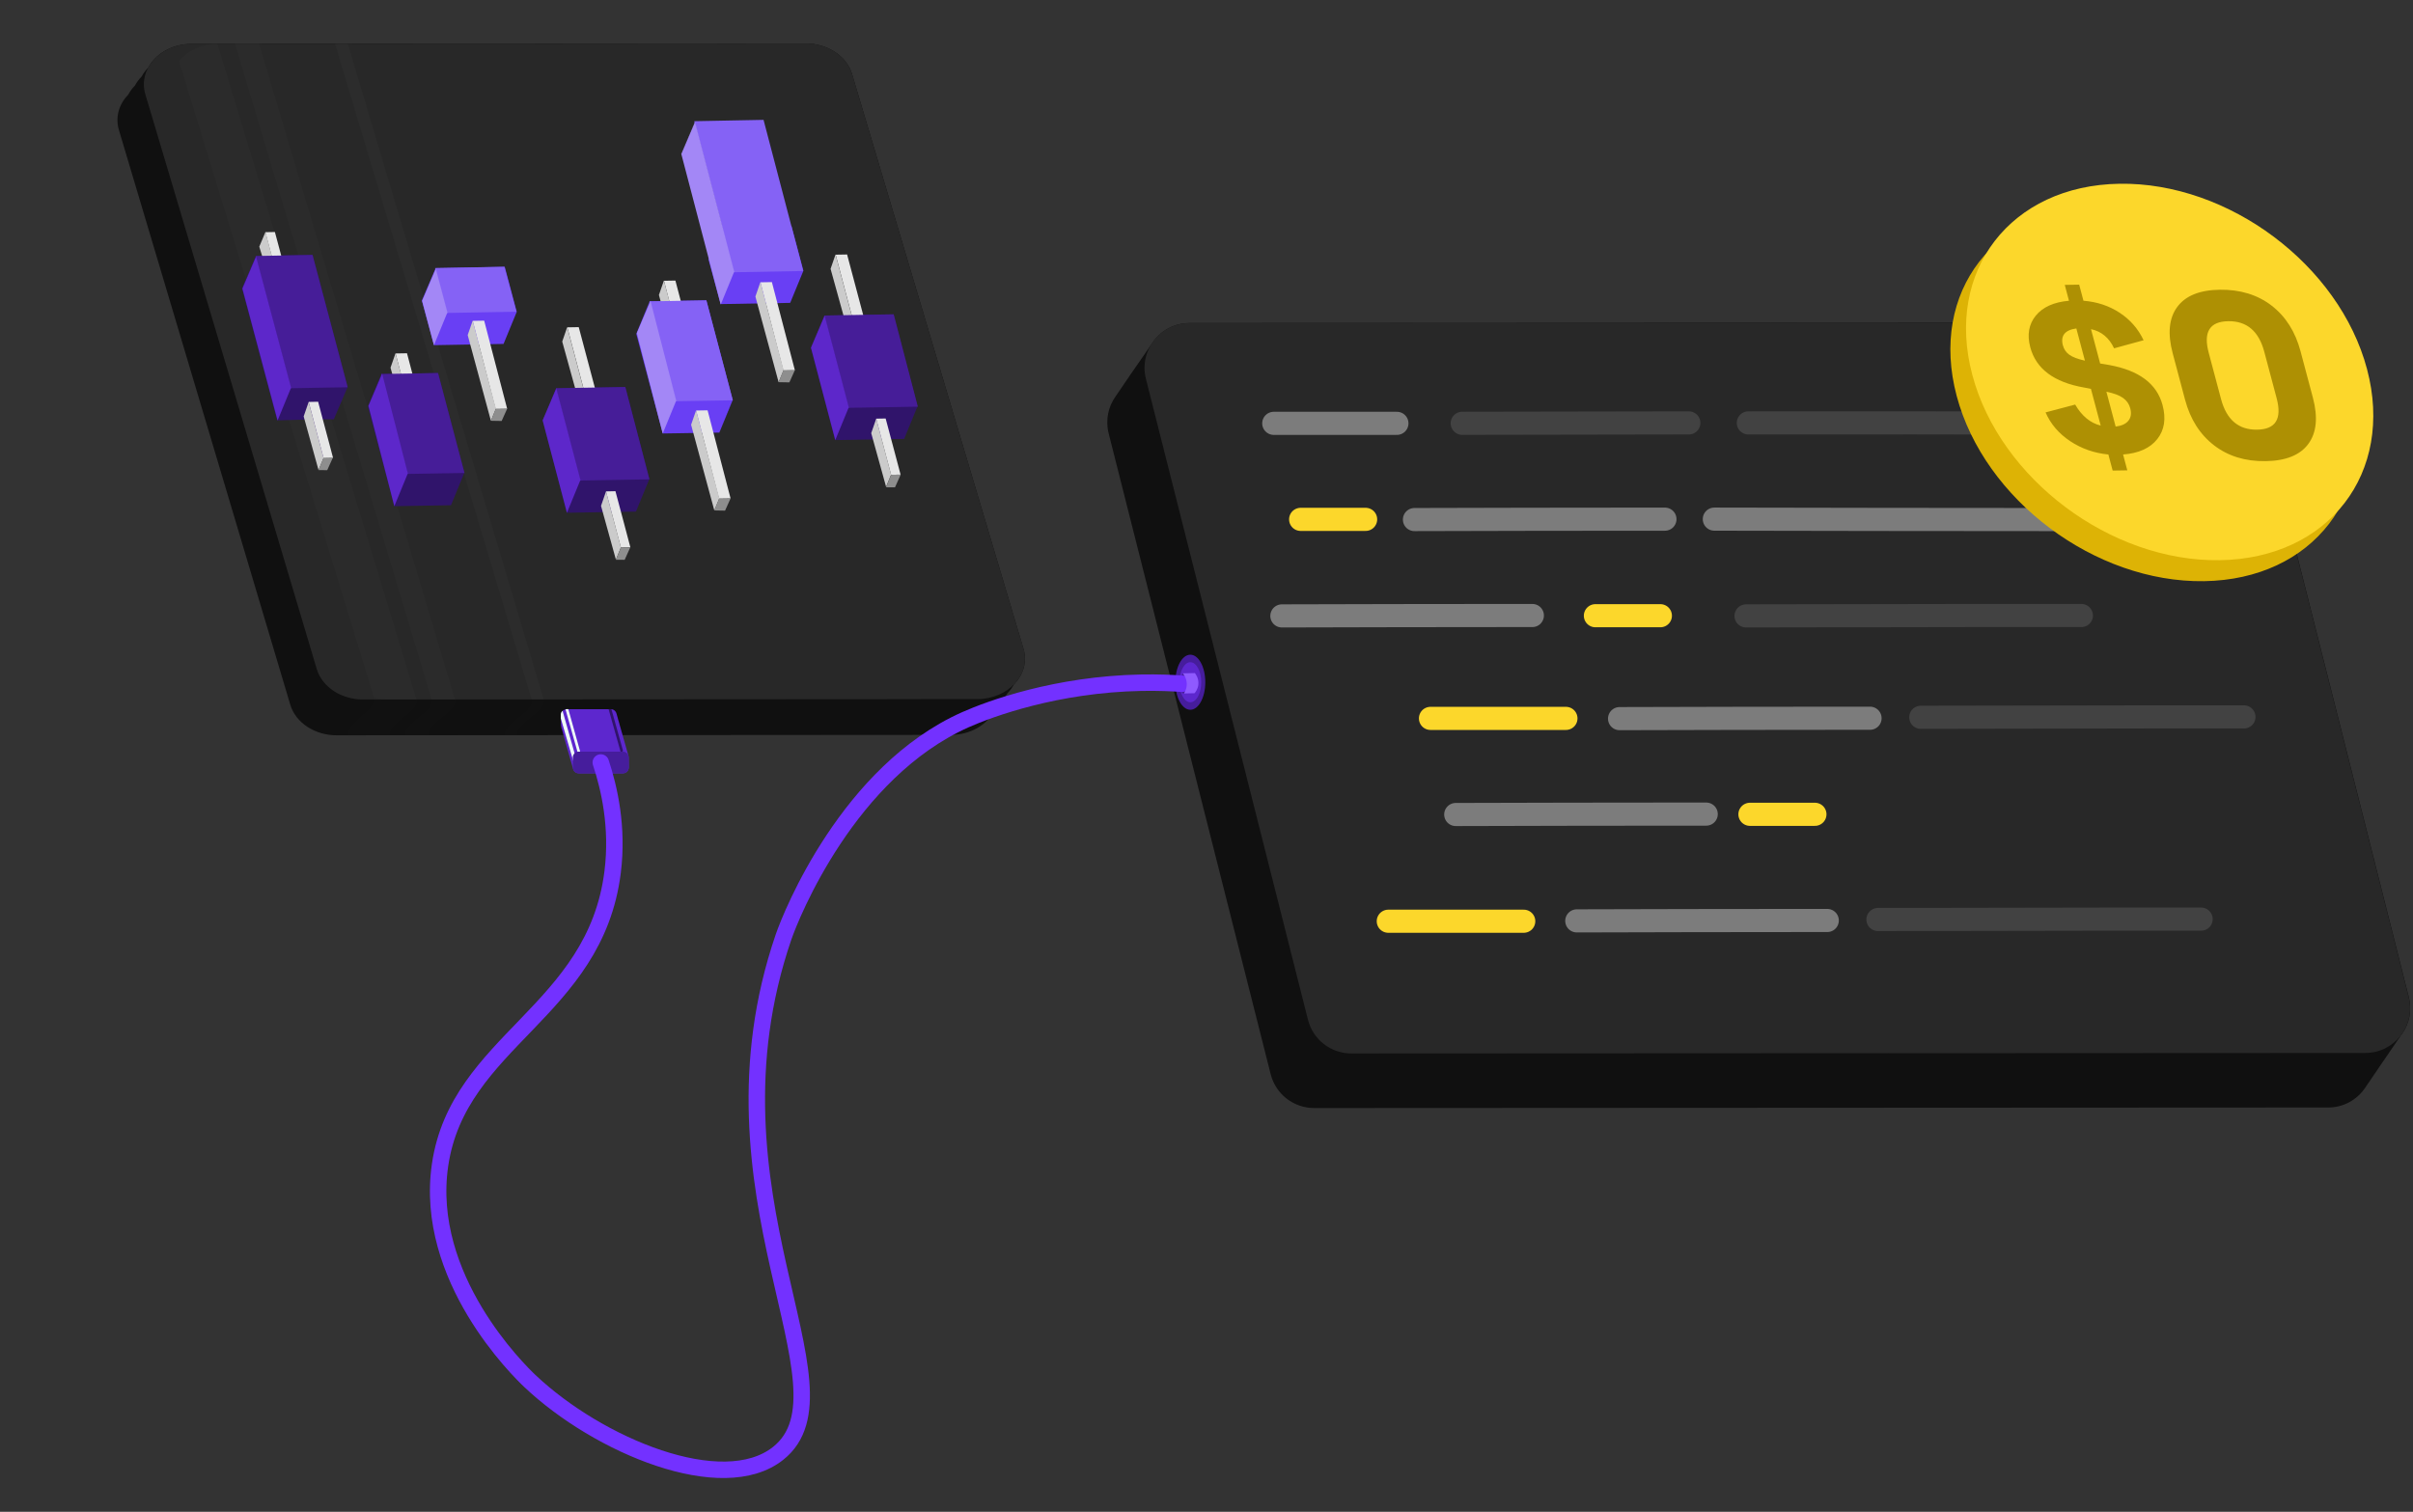 <svg width="584" height="366" viewBox="0 0 584 366" fill="none" xmlns="http://www.w3.org/2000/svg">
<rect x="0" y="0" width="584" height="366" fill="#333333" stroke="none"/>
<g clip-path="url(#clip0_1430_371)">
<path d="M581.297 250.335C581.268 250.392 581.22 250.449 581.182 250.506C581.154 250.563 581.106 250.63 581.058 250.687C581.03 250.744 580.992 250.782 580.954 250.83C580.954 250.83 580.935 250.878 580.925 250.897C580.897 250.944 580.868 250.992 580.83 251.03C580.801 251.078 580.763 251.116 580.735 251.163C580.725 251.173 580.716 251.182 580.716 251.192C580.687 251.239 580.658 251.287 580.62 251.335C580.592 251.392 580.554 251.43 580.516 251.478C580.487 251.535 580.449 251.582 580.411 251.63C580.382 251.687 580.335 251.744 580.296 251.801C580.268 251.859 580.22 251.925 580.173 251.982C580.144 252.04 580.106 252.078 580.068 252.125C580.068 252.125 580.039 252.182 580.02 252.211C579.925 252.354 579.839 252.487 579.735 252.621C579.706 252.678 579.668 252.716 579.63 252.763C579.62 252.782 579.611 252.792 579.601 252.811C579.601 252.83 579.582 252.849 579.573 252.868C579.563 252.887 579.544 252.906 579.525 252.925C579.496 252.982 579.449 253.04 579.411 253.097C579.382 253.154 579.335 253.221 579.287 253.278C579.258 253.335 579.22 253.373 579.182 253.421C579.182 253.421 579.154 253.478 579.135 253.506C579.039 253.649 578.954 253.783 578.849 253.916C578.82 253.973 578.782 254.011 578.744 254.059C578.725 254.087 578.715 254.116 578.696 254.135C578.677 254.163 578.658 254.192 578.639 254.221C578.611 254.278 578.563 254.335 578.525 254.392C578.496 254.449 578.449 254.516 578.401 254.573C578.373 254.63 578.334 254.668 578.296 254.716C578.296 254.716 578.268 254.773 578.249 254.802C578.163 254.935 578.077 255.068 577.982 255.192C577.944 255.249 577.906 255.306 577.868 255.364L577.82 255.43C577.82 255.43 577.773 255.506 577.753 255.535C577.725 255.592 577.687 255.63 577.649 255.678C577.62 255.735 577.573 255.802 577.525 255.859C577.496 255.916 577.458 255.954 577.42 256.002C577.42 256.002 577.392 256.059 577.372 256.087C577.287 256.221 577.201 256.354 577.106 256.478C577.068 256.535 577.03 256.592 576.992 256.649C576.953 256.706 576.915 256.773 576.868 256.821C576.839 256.878 576.801 256.916 576.763 256.964C576.734 257.021 576.687 257.087 576.639 257.145C576.611 257.202 576.572 257.24 576.534 257.287C576.534 257.287 576.506 257.345 576.487 257.373C576.401 257.507 576.315 257.64 576.22 257.764C576.182 257.821 576.144 257.878 576.106 257.935C576.068 257.992 576.03 258.059 575.982 258.107C575.953 258.164 575.915 258.202 575.877 258.249C575.868 258.268 575.858 258.278 575.849 258.297C575.849 258.316 575.83 258.335 575.82 258.354C575.81 258.373 575.791 258.392 575.772 258.411C575.744 258.468 575.696 258.526 575.658 258.583C575.658 258.583 575.639 258.63 575.61 258.659C575.553 258.745 575.496 258.83 575.439 258.907C575.439 258.907 575.401 258.973 575.372 259.011L575.344 259.059C575.306 259.116 575.268 259.173 575.229 259.23C575.22 259.249 575.21 259.259 575.201 259.278C575.182 259.307 575.163 259.335 575.144 259.364C575.058 259.488 574.972 259.611 574.887 259.735C574.858 259.792 574.82 259.83 574.782 259.878C574.782 259.907 574.763 259.926 574.734 259.945C574.677 260.031 574.62 260.116 574.563 260.192C574.534 260.25 574.506 260.297 574.468 260.345C574.429 260.402 574.391 260.459 574.353 260.516C574.325 260.573 574.287 260.621 574.249 260.669C574.21 260.726 574.172 260.783 574.134 260.84C574.115 260.859 574.106 260.888 574.087 260.907C574.068 260.945 574.039 260.983 574.02 261.012C573.991 261.069 573.953 261.107 573.915 261.154C573.915 261.183 573.896 261.202 573.867 261.221C573.81 261.307 573.753 261.392 573.696 261.469C573.696 261.469 573.658 261.535 573.629 261.573C573.62 261.592 573.61 261.602 573.601 261.621C573.563 261.678 573.525 261.735 573.487 261.793C573.458 261.85 573.42 261.897 573.382 261.945C573.344 262.002 573.306 262.059 573.267 262.116C573.229 262.173 573.191 262.24 573.144 262.288C573.125 262.316 573.115 262.335 573.086 262.364C573.067 262.383 573.058 262.412 573.039 262.431C573.039 262.459 573.02 262.478 572.991 262.497C572.934 262.583 572.877 262.669 572.82 262.745C572.791 262.802 572.763 262.85 572.725 262.897C572.696 262.954 572.648 263.012 572.61 263.069C572.582 263.126 572.544 263.174 572.506 263.221C572.467 263.278 572.429 263.335 572.391 263.393C570.467 266.221 567.229 268.126 563.457 268.126L318.042 268.25C313.08 268.25 308.756 264.888 307.537 260.078L268.316 104.907C267.496 101.64 268.239 98.421 270.011 95.944C270.039 95.897 270.068 95.859 270.106 95.811C270.106 95.801 270.116 95.792 270.125 95.782C270.135 95.773 270.135 95.763 270.144 95.754C270.23 95.621 270.316 95.487 270.411 95.363C270.439 95.306 270.478 95.249 270.525 95.192C270.554 95.135 270.592 95.087 270.63 95.04C270.659 94.982 270.697 94.925 270.744 94.868C270.792 94.792 270.839 94.716 270.897 94.649C270.925 94.601 270.954 94.563 270.992 94.516C270.992 94.516 271.001 94.497 271.011 94.487C271.02 94.478 271.02 94.468 271.03 94.459C271.116 94.325 271.201 94.192 271.297 94.068C271.325 94.011 271.363 93.954 271.411 93.897C271.44 93.839 271.478 93.792 271.516 93.744C271.544 93.687 271.582 93.63 271.63 93.573C271.678 93.496 271.725 93.42 271.782 93.354C271.811 93.306 271.84 93.258 271.878 93.22C271.887 93.201 271.897 93.192 271.906 93.173C271.992 93.039 272.078 92.906 272.173 92.782C272.201 92.725 272.24 92.668 272.287 92.611C272.316 92.554 272.354 92.506 272.392 92.458C272.421 92.401 272.459 92.344 272.506 92.287C272.554 92.211 272.601 92.135 272.659 92.068C272.687 92.02 272.716 91.973 272.754 91.934C272.763 91.915 272.773 91.906 272.782 91.887C272.868 91.754 272.954 91.62 273.049 91.496C273.078 91.439 273.116 91.382 273.163 91.325C273.192 91.268 273.23 91.22 273.268 91.173C273.297 91.115 273.335 91.058 273.382 91.001C273.411 90.944 273.459 90.877 273.506 90.82C273.535 90.772 273.573 90.725 273.611 90.677C273.621 90.658 273.63 90.639 273.64 90.62C273.735 90.477 273.83 90.325 273.935 90.192C273.963 90.144 274.002 90.096 274.04 90.049C274.068 89.992 274.106 89.944 274.144 89.896C274.173 89.839 274.211 89.782 274.259 89.725C274.287 89.668 274.335 89.601 274.383 89.544C274.411 89.496 274.44 89.449 274.487 89.401C274.497 89.373 274.516 89.344 274.544 89.315C274.64 89.172 274.725 89.039 274.83 88.906C274.859 88.858 274.897 88.811 274.935 88.763C274.964 88.706 275.002 88.658 275.04 88.611C275.068 88.553 275.106 88.496 275.154 88.439C275.183 88.382 275.23 88.315 275.278 88.258C275.306 88.21 275.335 88.163 275.383 88.115C275.392 88.087 275.411 88.058 275.44 88.029C275.535 87.887 275.621 87.753 275.725 87.62C275.754 87.572 275.792 87.525 275.83 87.477C275.859 87.42 275.897 87.372 275.935 87.325C275.964 87.268 276.002 87.21 276.049 87.153C276.078 87.096 276.126 87.029 276.173 86.972C276.202 86.925 276.23 86.877 276.278 86.829C276.287 86.801 276.306 86.772 276.335 86.744C276.421 86.61 276.506 86.477 276.602 86.353C276.64 86.296 276.678 86.239 276.716 86.182C276.754 86.125 276.792 86.058 276.84 86.01C276.868 85.963 276.907 85.915 276.945 85.868C276.973 85.81 277.011 85.763 277.049 85.715C277.078 85.658 277.116 85.601 277.164 85.544C277.173 85.515 277.192 85.496 277.211 85.468C277.297 85.325 277.392 85.191 277.487 85.058C277.526 85.001 277.564 84.944 277.602 84.886C277.64 84.829 277.678 84.763 277.726 84.715C277.754 84.667 277.792 84.62 277.83 84.572C277.859 84.515 277.897 84.467 277.935 84.42C277.964 84.363 278.002 84.305 278.049 84.248C278.059 84.22 278.078 84.201 278.097 84.172C278.183 84.029 278.278 83.896 278.373 83.763C278.411 83.705 278.449 83.648 278.488 83.591C278.526 83.534 278.564 83.467 278.611 83.42C278.64 83.372 278.678 83.325 278.716 83.277C278.745 83.22 278.783 83.172 278.821 83.124C278.849 83.067 278.888 83.01 278.935 82.953C280.85 80.124 284.088 78.219 287.869 78.21L533.284 78.086C538.246 78.086 542.57 81.448 543.78 86.258L583.001 241.42C583.821 244.658 583.097 247.849 581.344 250.316L581.297 250.335Z" fill="#101010"/>
<path d="M572.467 254.916L327.052 255.04C322.09 255.04 317.766 251.678 316.557 246.868L277.335 91.706C275.611 84.867 280.773 78.229 287.821 78.229L533.236 78.105C538.199 78.105 542.523 81.467 543.732 86.277L582.954 241.439C584.678 248.277 579.515 254.916 572.467 254.916Z" fill="#282828"/>
<path opacity="0.13" d="M423.135 102.383C449.946 102.354 477.272 102.354 503.883 102.488" stroke="#F4F4F4" stroke-width="5.6" stroke-miterlimit="10" stroke-linecap="round"/>
<path opacity="0.13" d="M353.892 102.478C372.17 102.43 390.447 102.402 408.734 102.383" stroke="#F4F4F4" stroke-width="5.6" stroke-miterlimit="10" stroke-linecap="round"/>
<path opacity="0.13" d="M464.871 173.654C483.148 173.606 501.425 173.568 519.712 173.559H543.085" stroke="#F4F4F4" stroke-width="5.6" stroke-miterlimit="10" stroke-linecap="round"/>
<path opacity="0.13" d="M422.582 149.109C440.859 149.062 459.137 149.024 477.424 149.014H503.739" stroke="#F4F4F4" stroke-width="5.6" stroke-miterlimit="10" stroke-linecap="round"/>
<path opacity="0.41" d="M308.28 102.488H338.082" stroke="#F4F4F4" stroke-width="5.6" stroke-miterlimit="10" stroke-linecap="round"/>
<path opacity="0.41" d="M414.906 125.679C441.831 125.737 468.747 125.775 495.653 125.784C503.549 125.784 517.702 125.784 525.598 125.784" stroke="#F4F4F4" stroke-width="5.6" stroke-miterlimit="10" stroke-linecap="round"/>
<path opacity="0.41" d="M342.33 125.784C360.597 125.727 378.884 125.698 397.171 125.689H402.952" stroke="#F4F4F4" stroke-width="5.6" stroke-miterlimit="10" stroke-linecap="round"/>
<path opacity="0.41" d="M391.971 173.978C410.239 173.92 428.526 173.892 446.812 173.882H452.594" stroke="#F4F4F4" stroke-width="5.6" stroke-miterlimit="10" stroke-linecap="round"/>
<path opacity="0.41" d="M352.321 197.189C370.589 197.131 388.876 197.103 407.163 197.093H412.944" stroke="#F4F4F4" stroke-width="5.6" stroke-miterlimit="10" stroke-linecap="round"/>
<path opacity="0.41" d="M310.242 149.109C328.51 149.052 346.796 149.024 365.083 149.014H370.865" stroke="#F4F4F4" stroke-width="5.6" stroke-miterlimit="10" stroke-linecap="round"/>
<path d="M314.785 125.737H330.51" stroke="#FCD72B" stroke-width="5.6" stroke-miterlimit="10" stroke-linecap="round"/>
<path d="M386.123 149.062H401.847" stroke="#FCD72B" stroke-width="5.6" stroke-miterlimit="10" stroke-linecap="round"/>
<path d="M423.525 197.141H439.25" stroke="#FCD72B" stroke-width="5.6" stroke-miterlimit="10" stroke-linecap="round"/>
<path d="M346.206 173.92H378.989" stroke="#FCD72B" stroke-width="5.6" stroke-miterlimit="10" stroke-linecap="round"/>
<path opacity="0.13" d="M454.508 222.609C472.786 222.562 491.063 222.523 509.35 222.514H532.723" stroke="#F4F4F4" stroke-width="5.6" stroke-miterlimit="10" stroke-linecap="round"/>
<path opacity="0.41" d="M381.618 222.943C399.885 222.885 418.172 222.857 436.459 222.847H442.24" stroke="#F4F4F4" stroke-width="5.6" stroke-miterlimit="10" stroke-linecap="round"/>
<path d="M335.996 223.028H368.779" stroke="#FCD72B" stroke-width="5.6" stroke-miterlimit="10" stroke-linecap="round"/>
<path d="M245.4 165.682C244.981 166.463 244.448 167.187 243.809 167.844C243.39 168.615 242.857 169.339 242.209 169.996C241.79 170.777 241.257 171.501 240.609 172.158C238.809 175.502 234.856 177.911 230.085 177.911L81.485 178.016C76.19 178.016 71.561 174.968 70.256 170.616L28.787 31.493C27.834 28.302 28.834 25.169 31.063 22.873C31.482 22.092 32.016 21.368 32.663 20.711C33.082 19.93 33.616 19.206 34.263 18.549C34.682 17.768 35.216 17.044 35.863 16.387C37.654 13.034 41.607 10.625 46.378 10.625L194.987 10.52C200.283 10.52 204.921 13.568 206.217 17.921L247.705 157.043C248.667 160.234 247.657 163.387 245.41 165.682H245.4Z" fill="#101010"/>
<path d="M236.495 169.254H224.913L216.351 169.273L127.059 169.33H122.278L107.087 169.349H94.4H89.028H87.885C86.571 169.349 85.295 169.168 84.114 168.815C80.495 167.768 77.637 165.225 76.656 161.948L35.178 22.835C34.301 19.901 35.073 17.006 36.949 14.777C37.949 13.577 39.264 12.568 40.797 11.844C42.397 11.091 44.245 10.644 46.235 10.634H56.331H59.703L74.704 10.615H79.685L167.748 10.539H176.72L194.978 10.52C200.283 10.52 204.912 13.568 206.207 17.921L247.695 157.043C249.543 163.234 244.028 169.254 236.485 169.254H236.495Z" fill="#282828"/>
<g opacity="0.07">
<path opacity="0.07" d="M94.486 178.016H84.371C83.438 174.959 91.439 171.892 90.496 168.825C91.677 169.177 92.962 169.358 94.267 169.358H100.791C101.677 172.235 93.61 175.13 94.477 178.016H94.486Z" fill="#EEFDF7"/>
<path opacity="0.19" d="M100.791 169.349H94.276C92.962 169.349 91.686 169.168 90.505 168.815C74.78 117.479 59.055 66.123 43.331 14.777C44.331 13.577 45.645 12.568 47.178 11.844C48.779 11.091 50.626 10.644 52.617 10.634C68.675 63.533 84.733 116.45 100.791 169.358V169.349Z" fill="#EEFDF7"/>
<path opacity="0.07" d="M103.754 178.006H98.106C97.258 175.178 105.344 172.292 104.458 169.349H110.116C111.002 172.292 102.915 175.178 103.754 178.006Z" fill="#EEFDF7"/>
<path opacity="0.18" d="M110.116 169.349H104.468C89.733 120.108 70.161 55.189 56.884 10.615H62.722C75.695 54.418 95.381 119.86 110.116 169.349Z" fill="#EEFDF7"/>
<path opacity="0.07" d="M125.193 177.987H122.307C121.478 175.197 129.564 172.311 128.669 169.33H131.574C132.46 172.311 124.374 175.206 125.193 177.987Z" fill="#EEFDF7"/>
<path opacity="0.29" d="M131.574 169.33H128.669C115.363 124.67 95.791 59.761 81.095 10.606H84.171C98.648 59.266 118.307 124.622 131.574 169.339V169.33Z" fill="#EEFDF7"/>
</g>
<path d="M135.888 176.226C135.888 176.226 135.869 176.159 135.869 176.121C135.888 176.149 135.898 176.178 135.917 176.207C135.917 176.235 135.917 176.264 135.917 176.293C135.917 176.293 135.927 176.35 135.936 176.379C135.917 176.331 135.898 176.274 135.888 176.226Z" fill="#F9DB55"/>
<path d="M135.889 176.226C135.87 176.159 135.851 176.102 135.841 176.044C135.851 176.073 135.86 176.102 135.87 176.121C135.889 176.15 135.898 176.178 135.918 176.207C135.918 176.236 135.918 176.264 135.918 176.293C135.908 176.264 135.898 176.245 135.889 176.226Z" fill="#F9DB55"/>
<path d="M152.175 185.788C152.185 186.569 151.556 187.217 150.766 187.217H140.07C139.393 187.226 138.822 186.75 138.689 186.112C138.66 186.026 138.641 185.959 138.622 185.874C138.603 185.816 138.584 185.769 138.574 185.712C138.555 185.645 138.527 185.578 138.517 185.502C138.489 185.416 138.47 185.35 138.45 185.264C138.431 185.207 138.412 185.159 138.403 185.102C138.384 185.035 138.365 184.969 138.346 184.912C138.317 184.845 138.298 184.769 138.289 184.702C138.26 184.616 138.241 184.54 138.222 184.464C138.193 184.407 138.174 184.34 138.165 184.273C138.146 184.216 138.136 184.169 138.117 184.121C138.117 184.112 138.117 184.102 138.117 184.102C138.089 184.035 138.069 183.969 138.06 183.902C138.031 183.816 138.012 183.75 137.993 183.664C137.974 183.607 137.955 183.559 137.946 183.512C137.917 183.445 137.898 183.369 137.889 183.302C137.86 183.216 137.841 183.15 137.822 183.064C137.803 183.007 137.774 182.94 137.765 182.873C137.746 182.816 137.736 182.769 137.717 182.721V182.702C137.689 182.635 137.669 182.569 137.66 182.502C137.631 182.416 137.612 182.34 137.593 182.264C137.574 182.207 137.546 182.14 137.536 182.083C137.517 182.035 137.508 181.978 137.489 181.921C137.489 181.911 137.489 181.902 137.489 181.902C137.46 181.835 137.441 181.769 137.431 181.702C137.403 181.616 137.384 181.55 137.365 181.473C137.346 181.416 137.336 181.369 137.317 181.321C137.317 181.311 137.317 181.302 137.317 181.302C137.288 181.235 137.269 181.169 137.26 181.102C137.231 181.016 137.212 180.949 137.193 180.864C137.174 180.807 137.155 180.74 137.136 180.683C137.117 180.626 137.108 180.578 137.088 180.521V180.502C137.06 180.435 137.041 180.368 137.031 180.302C137.003 180.216 136.984 180.149 136.965 180.073C136.946 180.016 136.927 179.949 136.917 179.892C136.898 179.826 136.879 179.768 136.869 179.711C136.869 179.702 136.869 179.692 136.869 179.692C136.841 179.626 136.822 179.559 136.812 179.492C136.784 179.407 136.755 179.321 136.746 179.245C136.727 179.197 136.708 179.14 136.698 179.092C136.669 179.016 136.65 178.959 136.641 178.892C136.612 178.806 136.593 178.74 136.574 178.664C136.555 178.606 136.536 178.54 136.527 178.483C136.507 178.416 136.488 178.359 136.479 178.302V178.283C136.45 178.216 136.431 178.149 136.422 178.083C136.393 177.997 136.374 177.921 136.355 177.835C136.336 177.778 136.317 177.73 136.307 177.673C136.288 177.606 136.269 177.549 136.26 177.492C136.26 177.483 136.26 177.473 136.26 177.473C136.231 177.397 136.212 177.321 136.193 177.244C136.174 177.187 136.155 177.121 136.146 177.064C136.146 177.064 136.146 177.064 136.146 177.054C136.117 176.997 136.098 176.93 136.088 176.863C136.06 176.787 136.041 176.73 136.031 176.663C136.003 176.578 135.974 176.492 135.965 176.416C135.965 176.387 135.955 176.359 135.946 176.33C135.946 176.33 135.946 176.273 135.946 176.244C135.946 176.244 135.917 176.187 135.898 176.149C135.888 176.13 135.879 176.102 135.869 176.073V176.054C135.812 175.902 135.774 175.749 135.774 175.568L135.755 173.93V173.13C135.746 172.787 135.86 172.463 136.069 172.225C136.098 172.177 136.136 172.139 136.174 172.101C136.307 171.968 136.469 171.863 136.641 171.797C136.727 171.768 136.803 171.739 136.888 171.72C136.984 171.711 137.069 171.701 137.155 171.701H147.318L147.851 171.692C147.908 171.692 147.956 171.692 148.003 171.701C148.613 171.758 149.099 172.225 149.223 172.806C149.242 172.873 149.261 172.93 149.27 172.987V173.006C149.299 173.073 149.318 173.149 149.337 173.225C149.356 173.292 149.384 173.359 149.394 173.425C149.413 173.482 149.432 173.549 149.451 173.606C149.47 173.673 149.489 173.73 149.499 173.787C149.499 173.787 149.499 173.797 149.499 173.806C149.527 173.873 149.546 173.94 149.556 174.006C149.556 174.006 149.556 174.016 149.556 174.025C149.584 174.101 149.613 174.178 149.623 174.254C149.642 174.282 149.642 174.32 149.651 174.349C149.661 174.368 149.67 174.397 149.67 174.416C149.699 174.482 149.718 174.559 149.737 174.635C149.756 174.701 149.784 174.768 149.794 174.835C149.813 174.892 149.832 174.959 149.851 175.016C149.87 175.082 149.889 175.14 149.899 175.197V175.216C149.927 175.282 149.946 175.359 149.965 175.444C149.985 175.502 150.004 175.568 150.013 175.625C150.013 175.663 150.013 175.673 150.013 175.635C150.042 175.702 150.061 175.759 150.07 175.825C150.089 175.892 150.108 175.959 150.127 176.016C150.156 176.092 150.175 176.168 150.194 176.244C150.223 176.311 150.242 176.387 150.251 176.463C150.27 176.492 150.27 176.53 150.28 176.559C150.289 176.578 150.299 176.606 150.299 176.625C150.327 176.702 150.346 176.778 150.365 176.854C150.385 176.911 150.404 176.978 150.413 177.035C150.413 177.073 150.413 177.083 150.413 177.044C150.442 177.102 150.461 177.168 150.47 177.235C150.489 177.302 150.508 177.368 150.527 177.425C150.556 177.502 150.575 177.578 150.594 177.654C150.623 177.721 150.642 177.797 150.651 177.873C150.67 177.93 150.689 177.978 150.699 178.035C150.718 178.102 150.746 178.168 150.756 178.235C150.775 178.302 150.804 178.368 150.813 178.445C150.842 178.53 150.861 178.606 150.88 178.683C150.899 178.711 150.899 178.749 150.908 178.778C150.918 178.797 150.927 178.826 150.927 178.845C150.956 178.911 150.975 178.987 150.994 179.064C151.023 179.13 151.042 179.207 151.051 179.283C151.07 179.34 151.089 179.387 151.099 179.445C151.118 179.521 151.146 179.578 151.156 179.645C151.175 179.711 151.204 179.778 151.213 179.854C151.242 179.94 151.261 180.007 151.28 180.092C151.299 180.149 151.318 180.197 151.327 180.254C151.346 180.321 151.366 180.388 151.385 180.445C151.413 180.511 151.432 180.588 151.442 180.654C151.47 180.74 151.489 180.816 151.508 180.892C151.527 180.949 151.547 180.997 151.556 181.054C151.575 181.121 151.604 181.188 151.613 181.264C151.642 181.349 151.661 181.426 151.68 181.502C151.699 181.559 151.718 181.607 151.727 181.664C151.747 181.73 151.766 181.797 151.785 181.854C151.813 181.921 151.832 181.997 151.842 182.064C151.87 182.15 151.889 182.216 151.908 182.302C151.927 182.359 151.956 182.426 151.966 182.492C151.985 182.55 151.994 182.597 152.013 182.645V182.664C152.042 182.731 152.061 182.797 152.07 182.864C152.127 183.016 152.156 183.188 152.156 183.35L152.185 185.788H152.175Z" fill="#5D27CE"/>
<path d="M139.308 186.159C138.108 182.073 136.917 177.987 135.727 173.901V173.101C135.717 172.758 135.832 172.435 136.041 172.197C136.07 172.149 136.108 172.111 136.146 172.073C137.184 175.73 138.213 179.387 139.251 183.045C139.27 184.083 139.299 185.121 139.318 186.15L139.308 186.159Z" fill="#EEFDF7"/>
<path d="M140.403 181.911C140.222 182.035 140.032 182.169 139.841 182.292C138.841 178.759 137.851 175.235 136.86 171.701C136.955 171.692 137.041 171.682 137.127 171.682H137.546L140.403 181.911Z" fill="#EEFDF7"/>
<path d="M150.804 181.788C150.623 181.911 150.432 182.045 150.242 182.169C149.261 178.673 148.27 175.168 147.289 171.673H147.823C147.88 171.673 147.927 171.673 147.975 171.682L150.794 181.788H150.804Z" fill="#30146B"/>
<path d="M150.766 187.217H140.07C139.298 187.226 138.66 186.607 138.66 185.835L138.632 183.397C138.622 182.616 139.251 181.969 140.041 181.969H150.737C151.509 181.959 152.147 182.578 152.147 183.35L152.175 185.788C152.185 186.569 151.556 187.217 150.766 187.217Z" fill="#461D9C"/>
<path d="M131.555 101.793H131.45L131.412 101.64H131.517L131.555 101.793Z" fill="#30146B"/>
<path d="M121.764 83.267C116.183 83.363 110.601 83.467 105.02 83.563L102.077 72.695H102.182L102.144 72.543H102.249L102.21 72.391H102.315L102.277 72.238H102.372L102.334 72.086H102.439L102.401 71.933H102.506L102.468 71.781H102.572L102.534 71.629H102.639L102.601 71.476H102.706L102.668 71.324H102.763L102.725 71.171H102.83L102.791 71.019H102.896L102.858 70.867H102.963L102.925 70.714H103.03L102.991 70.562H103.096L103.058 70.409H103.153L103.115 70.257H103.22L103.182 70.105H103.287L103.249 69.952H103.353L103.315 69.8H103.42L103.382 69.647H103.477L103.439 69.495H103.544L103.506 69.343H103.611L103.572 69.19H103.677L103.639 69.038H103.744L103.706 68.885H103.811L103.772 68.733H103.868L103.83 68.581H103.934L103.896 68.428H104.001L103.963 68.276H104.068L104.03 68.124H104.134L104.096 67.971H104.201L104.163 67.819H104.258L104.22 67.666H104.325L104.287 67.514H104.392L104.353 67.362H104.458L104.42 67.209H104.525L104.487 67.057H104.582L104.544 66.904H104.649L104.611 66.752H104.715L104.677 66.6H104.782L104.744 66.447H104.849L104.811 66.295H104.915L104.877 66.142H104.973L104.934 65.99H105.039L105.001 65.838H105.106L105.068 65.685H105.173L105.134 65.533H105.239L105.201 65.38H105.306L105.268 65.228H105.363L105.325 65.076H105.43L105.392 64.923L107.42 64.885L115.449 64.733L122.164 64.6C124.745 74.429 122.497 65.657 125.069 75.486C123.993 78.086 122.936 80.686 121.859 83.296L121.812 83.229L121.764 83.267Z" fill="#693FF4"/>
<path d="M112.344 114.66H112.239L112.287 114.822H112.182L112.22 114.965L112.115 114.974L112.154 115.117L112.049 115.126L112.096 115.279H111.992L112.03 115.431H111.925L111.973 115.584H111.868L111.906 115.736H111.801L111.839 115.888H111.734L111.773 116.041H111.677L111.715 116.193H111.611L111.658 116.346H111.554L111.592 116.498H111.487L111.525 116.65H111.42L111.458 116.803L111.363 116.812L111.401 116.955L111.296 116.965L111.334 117.117H111.239L111.277 117.26H111.173L111.211 117.412H111.106L111.144 117.565L111.049 117.574L111.087 117.727H110.982L111.02 117.879H110.925L110.963 118.031H110.858L110.896 118.184H110.792L110.83 118.336L110.734 118.346L110.773 118.489H110.668L110.706 118.641H110.611L110.649 118.793H110.544L110.582 118.946L110.487 118.955L110.525 119.098L110.42 119.108L110.458 119.26H110.353L110.392 119.403H110.296L110.334 119.555L110.23 119.565L110.268 119.708L110.172 119.717L110.211 119.87H110.106L110.144 120.022H110.039L110.077 120.174H109.982L110.02 120.327H109.915L109.953 120.479H109.849L109.887 120.632H109.791L109.83 120.784H109.725L109.772 120.936H109.668L109.706 121.089H109.601L109.639 121.241H109.534L109.572 121.393L109.477 121.403L109.515 121.555H109.411L109.458 121.698L109.344 121.708L109.391 121.86H109.287L109.325 122.013H109.22L109.258 122.165H109.153L109.201 122.317L103.239 122.413L100.943 122.451L95.438 122.546L89.028 98.354H89.124L89.085 98.202H89.19L89.152 98.049H89.257L89.209 97.897H89.314L89.276 97.744H89.381L89.343 97.592H89.438L89.4 97.44H89.504L89.466 97.287L89.571 97.278L89.533 97.135L89.628 97.125L89.59 96.973H89.695L89.657 96.82H89.752L89.714 96.668H89.819L89.781 96.525L89.885 96.516L89.838 96.363H89.943L89.905 96.211H90.009L89.971 96.059H90.067L90.028 95.906H90.133L90.095 95.754H90.2L90.152 95.601H90.257L90.219 95.449H90.324L90.285 95.297H90.381L90.343 95.144H90.448L90.409 94.992H90.514L90.466 94.84H90.571L90.533 94.687L90.638 94.677L90.6 94.525H90.695L90.657 94.382H90.762L90.724 94.23H90.828L90.781 94.078L90.886 94.068L90.847 93.916H90.952L90.914 93.763H91.019L90.981 93.611H91.076L91.038 93.458H91.143L91.095 93.306L91.2 93.296L91.162 93.154H91.267L91.228 93.001H91.333L91.295 92.849H91.39L91.352 92.697L91.457 92.687L91.409 92.544L91.524 92.535L91.476 92.382H91.581L91.543 92.23H91.647L91.609 92.087L91.714 92.077L91.667 91.934L91.771 91.925L91.724 91.773H91.838L91.79 91.62H91.895L91.857 91.468H91.962L91.924 91.315H92.028L91.981 91.163H92.086L92.048 91.011H92.152L92.105 90.858H92.21L92.171 90.706H92.276L92.238 90.553L92.486 90.544L100.039 90.42L106.01 90.306L112.411 114.507H112.306L112.344 114.66Z" fill="#30146B"/>
<path d="M84.085 93.906H83.99L84.028 94.058H83.923L83.961 94.211H83.857L83.895 94.363H83.79L83.828 94.516H83.723L83.761 94.668H83.657L83.695 94.82H83.599L83.638 94.973H83.533L83.571 95.125H83.466L83.504 95.278H83.399L83.438 95.43H83.333L83.371 95.582H83.266L83.304 95.735H83.209L83.247 95.887H83.142L83.18 96.04H83.076L83.114 96.192H83.009L83.047 96.344H82.942L82.98 96.497H82.885L82.923 96.649H82.818L82.856 96.802H82.752L82.79 96.954H82.685L82.723 97.106H82.618L82.656 97.259H82.552L82.59 97.411H82.495L82.533 97.563H82.428L82.466 97.716H82.361L82.399 97.868H82.295L82.333 98.021H82.228L82.266 98.173H82.161L82.199 98.325H82.104L82.142 98.478H82.037L82.076 98.63H81.971L82.009 98.783H81.904L81.942 98.935H81.837L81.876 99.087H81.78L81.818 99.24H81.714L81.752 99.392H81.647L81.685 99.544H81.58L81.618 99.697H81.514L81.552 99.849H81.447L81.485 100.002H81.39L81.428 100.154H81.323L81.361 100.306H81.256L81.294 100.459H81.19L81.228 100.611H81.123L81.161 100.764H81.056L81.094 100.916H80.999L81.037 101.068H80.933L80.971 101.221H80.866L80.904 101.373H80.799L80.837 101.526C79.894 101.526 78.951 101.526 78.009 101.526C78.542 103.488 79.085 105.44 79.618 107.402C79.085 108.697 78.542 110.002 78.018 111.307C76.609 108.069 75.199 104.831 73.789 101.592C71.551 101.649 69.322 101.707 67.084 101.764L58.55 69.752H58.655L58.617 69.6H58.722L58.684 69.447H58.779L58.741 69.295H58.846L58.807 69.143H58.912L58.874 68.99H58.979L58.941 68.838H59.046L59.008 68.686H59.112L59.074 68.533H59.169L59.131 68.381H59.236L59.198 68.228H59.303L59.265 68.076H59.369L59.331 67.924H59.436L59.398 67.771H59.503L59.465 67.619H59.56L59.522 67.466H59.627L59.589 67.314H59.693L59.655 67.162H59.76L59.722 67.009H59.827L59.788 66.857H59.884L59.846 66.704H59.95L59.912 66.552H60.017L59.979 66.4H60.084L60.046 66.247H60.15L60.112 66.095H60.217L60.179 65.942H60.274L60.236 65.79H60.341L60.303 65.638H60.408L60.37 65.485H60.474L60.436 65.333H60.541L60.503 65.18H60.608L60.569 65.028H60.665L60.627 64.876H60.731L60.693 64.723H60.798L60.76 64.571H60.865L60.827 64.419H60.931L60.893 64.266H60.989L60.95 64.114H61.055L61.017 63.961H61.122L61.084 63.809H61.189L61.151 63.657H61.255L61.217 63.504H61.322L61.284 63.352H61.379L61.341 63.199H61.446L61.408 63.047H61.512L61.474 62.895H61.579L61.541 62.742H61.646L61.608 62.59H61.712L61.674 62.438H61.77L61.731 62.285H61.836L61.798 62.133H61.903L61.865 61.98L62.646 61.961L67.599 61.866L69.894 61.818L75.637 61.714L84.142 93.744C84.123 93.792 84.095 93.849 84.076 93.897L84.085 93.906Z" fill="#30146B"/>
<path d="M144.47 124.013L137.203 124.136L131.355 101.792H131.555L131.517 101.64L131.47 101.487H131.574L131.536 101.335L131.641 101.326L131.603 101.173H131.708L131.67 101.021H131.774L131.727 100.878H131.831L131.784 100.726L131.898 100.716L131.85 100.564H131.955L131.917 100.411H132.022L131.984 100.259H132.089L132.041 100.106H132.146L132.098 99.954H132.212L132.165 99.802H132.27L132.231 99.649H132.336L132.298 99.497H132.403L132.355 99.344H132.47L132.422 99.192H132.527L132.479 99.04H132.584L132.546 98.887L132.651 98.878L132.612 98.735L132.717 98.725L132.67 98.582H132.774L132.736 98.421H132.841L132.803 98.268H132.898L132.86 98.116H132.965L132.927 97.963H133.032L132.993 97.811H133.089L133.051 97.659H133.155L133.117 97.506H133.212L133.174 97.354H133.279L133.241 97.201H133.346L133.308 97.049H133.403L133.365 96.897H133.47L133.432 96.744L133.527 96.735L133.489 96.582H133.593L133.555 96.43H133.66L133.622 96.287H133.717L133.679 96.135L133.784 96.125L133.746 95.973H133.841L133.803 95.82H133.908L133.87 95.668H133.965L133.936 95.516H134.032L133.993 95.373L134.098 95.363L134.06 95.211H134.155L134.117 95.058H134.222L134.184 94.906H134.279L134.241 94.754L134.346 94.744L134.308 94.601L134.413 94.592L134.374 94.439H134.47L134.432 94.287H134.536L134.498 94.144L134.603 94.135L134.555 93.992L136.603 93.954L144.623 93.811L151.337 93.687L157.176 116.05H157.081L157.119 116.203L157.014 116.212L157.052 116.355L156.947 116.365L156.995 116.507H156.89L156.928 116.66H156.823L156.871 116.812H156.766L156.804 116.965L156.7 116.974L156.738 117.127H156.633L156.681 117.279H156.576L156.614 117.422H156.509L156.547 117.574L156.452 117.584L156.49 117.736H156.385L156.423 117.888H156.319L156.366 118.041H156.252L156.3 118.193H156.195L156.233 118.346H156.128L156.166 118.498H156.071L156.109 118.65H156.004L156.052 118.803H155.938L155.985 118.955L155.881 118.965L155.919 119.108L155.814 119.117L155.852 119.27H155.757L155.795 119.422H155.69L155.728 119.574H155.623L155.671 119.717L155.566 119.727L155.604 119.879H155.5L155.538 120.031H155.433L155.471 120.184H155.376L155.414 120.336H155.309L155.357 120.489H155.252L155.29 120.641H155.185L155.223 120.793L155.128 120.803L155.157 120.946H155.061L155.1 121.098H154.995L155.042 121.251H154.938L154.976 121.403L154.871 121.413L154.909 121.555L154.814 121.565L154.852 121.717H154.747L154.785 121.86H154.68L154.728 122.022H154.623L154.661 122.174H154.557L154.595 122.327H154.499L154.538 122.479H154.433L154.471 122.632H154.366L154.414 122.784H154.309L154.347 122.936L154.242 122.946L154.28 123.098H154.185L154.223 123.241H154.119L154.157 123.394H154.052L154.099 123.546L153.995 123.556L154.033 123.708H153.928L153.966 123.86L152.49 123.879" fill="#30146B"/>
<path fill-rule="evenodd" clip-rule="evenodd" d="M122.735 98.963L119.945 99.011C118.764 94.487 115.592 82.201 114.42 77.677L117.182 77.629L122.745 98.963H122.735Z" fill="#E7E7E7"/>
<path d="M120.021 98.925C119.611 99.906 119.211 100.887 118.811 101.868C117.611 97.535 114.392 85.448 113.192 81.124C113.601 79.962 114.001 78.8 114.401 77.629C115.601 82.143 118.821 94.411 120.021 98.925Z" fill="#CBCBCB"/>
<path d="M122.745 98.954C122.297 99.935 121.859 100.926 121.411 101.916C120.535 101.897 119.678 101.888 118.802 101.868C119.192 100.906 119.583 99.945 119.973 98.992C120.897 98.983 121.821 98.963 122.745 98.954Z" fill="#8E8E8E"/>
<path fill-rule="evenodd" clip-rule="evenodd" d="M144.013 94.068C143.089 94.097 142.166 94.125 141.251 94.154C139.937 89.182 138.622 84.22 137.308 79.248L140.07 79.2C141.385 84.153 142.708 89.115 144.023 94.068H144.013Z" fill="#E7E7E7"/>
<path d="M141.708 95.925C141.032 95.84 140.346 95.773 139.67 95.687C138.47 91.353 137.27 87.02 136.07 82.686C136.479 81.524 136.879 80.362 137.279 79.191C138.755 84.763 140.232 90.334 141.698 95.916L141.708 95.925Z" fill="#CBCBCB"/>
<path fill-rule="evenodd" clip-rule="evenodd" d="M102.067 99.087L99.277 99.135C98.096 94.611 96.924 90.096 95.743 85.572L98.505 85.525L102.077 99.087H102.067Z" fill="#E7E7E7"/>
<path d="M99.324 99.078C98.915 100.059 98.515 101.04 98.115 102.021C96.915 97.687 95.715 93.354 94.514 89.02C94.924 87.858 95.324 86.696 95.724 85.525C96.924 90.039 98.124 94.554 99.324 99.068V99.078Z" fill="#CBCBCB"/>
<path d="M64.246 56.18C64.875 58.561 65.513 60.942 66.141 63.323C65.256 62.904 64.37 62.476 63.475 62.066C63.227 61.285 62.989 60.495 62.751 59.714C63.246 58.542 63.741 57.361 64.237 56.19L64.246 56.18Z" fill="#CBCBCB"/>
<path fill-rule="evenodd" clip-rule="evenodd" d="M76.085 92.068L73.79 92.115L66.18 63.504L65.265 60.094L64.275 56.361L64.237 56.209L66.532 56.17L67.57 60.047L68.475 63.466L76.085 92.068Z" fill="#E7E7E7"/>
<path d="M84.142 93.754L83.419 93.763L78.418 93.849L76.123 93.887H76.104L73.808 93.935L70.389 93.992L61.903 62.123L61.865 61.98L62.646 61.961L65.284 61.914L69.894 61.828L75.637 61.714L84.142 93.754Z" fill="#461D98"/>
<path d="M112.411 114.507H112.306L98.648 114.736L92.276 90.706L92.238 90.553L92.486 90.544L100.039 90.42L106.011 90.306L112.411 114.507Z" fill="#461D98"/>
<path d="M108.23 75.762L124.983 75.467L122.069 64.58L105.296 64.895L108.23 75.762Z" fill="#8562F5"/>
<path d="M209.369 106.421L202.112 106.545L196.254 84.201L196.454 84.191L196.416 84.039L196.378 83.886H196.483L196.445 83.734H196.54L196.502 83.582H196.607L196.568 83.429H196.673L196.626 83.277H196.73L196.692 83.124H196.797L196.759 82.972H196.854L196.816 82.82H196.921L196.883 82.667H196.988L196.94 82.515H197.045L197.007 82.362H197.111L197.064 82.21L197.168 82.201L197.13 82.048H197.235L197.197 81.905H197.302L197.254 81.753H197.369L197.321 81.601L197.426 81.591L197.378 81.448L197.483 81.439L197.445 81.286H197.549L197.511 81.134H197.616L197.578 80.981H197.683L197.635 80.829L197.74 80.82L197.702 80.677H197.797L197.759 80.524H197.864L197.826 80.372H197.93L197.892 80.219L197.997 80.21L197.949 80.067L198.054 80.058L198.016 79.905H198.111L198.073 79.753H198.178L198.14 79.61H198.245L198.207 79.458L198.311 79.448L198.264 79.296H198.369L198.33 79.143H198.435L198.397 78.991H198.492L198.454 78.838H198.559L198.521 78.686H198.626L198.578 78.534H198.683L198.645 78.381H198.75L198.711 78.229H198.807L198.778 78.076H198.873L198.835 77.924H198.94L198.892 77.772H198.997L198.959 77.619L199.064 77.61L199.026 77.467L199.121 77.457L199.083 77.315L199.188 77.305L199.15 77.153H199.254L199.216 77H199.311L199.273 76.848H199.378L199.34 76.695H199.435L199.397 76.543H199.502L199.464 76.391L201.502 76.353L209.522 76.21L216.246 76.096L222.084 98.449L221.98 98.459L222.018 98.611H221.913L221.951 98.763H221.846L221.894 98.916H221.789L221.827 99.068H221.732L221.77 99.221H221.665L221.703 99.373H221.599L221.637 99.525H221.532L221.58 99.678H221.475L221.513 99.83H221.408L221.446 99.983H221.351L221.389 100.135H221.284L221.322 100.287L221.218 100.297L221.265 100.449H221.16L221.199 100.602H221.094L221.132 100.745H221.027L221.065 100.897L220.97 100.907L221.008 101.059H220.903L220.951 101.211H220.846L220.884 101.364H220.779L220.818 101.516H220.722L220.751 101.668L220.656 101.678L220.694 101.821L220.589 101.83L220.637 101.973H220.532L220.57 102.126H220.465L220.503 102.278L220.408 102.288L220.446 102.43L220.341 102.44L220.379 102.592H220.275L220.313 102.745H220.218L220.256 102.897H220.151L220.189 103.04L220.094 103.049L220.132 103.202H220.027L220.065 103.354H219.96L219.998 103.507H219.903L219.941 103.659H219.837L219.875 103.811H219.779L219.817 103.964H219.713L219.751 104.116H219.646L219.694 104.269H219.589L219.627 104.421L219.522 104.431L219.56 104.583H219.465L219.503 104.735H219.398L219.437 104.888H219.332L219.379 105.04H219.275L219.313 105.192H219.208L219.246 105.345H219.151L219.189 105.497H219.084L219.122 105.65H219.017L219.065 105.802H218.951L218.998 105.954H218.894L218.932 106.107H218.836L218.875 106.259L217.398 106.288" fill="#30146B"/>
<path d="M157.175 116.05H157.08L140.413 116.336L134.603 94.135L134.555 93.992L136.603 93.954L144.622 93.811L151.337 93.687L157.175 116.05Z" fill="#461D98"/>
<path d="M70.39 93.992C69.313 96.592 68.256 99.192 67.18 101.802L58.646 69.79H58.751L58.713 69.638H58.817L58.779 69.486H58.875L58.837 69.333H58.941L58.903 69.181H59.008L58.97 69.028H59.075L59.036 68.876H59.141L59.103 68.724H59.208L59.17 68.571H59.265L59.227 68.419H59.332L59.294 68.266H59.398L59.36 68.114H59.465L59.427 67.962H59.532L59.494 67.809H59.598L59.56 67.657H59.656L59.617 67.504H59.722L59.684 67.352H59.789L59.751 67.2H59.856L59.818 67.047H59.922L59.884 66.895H59.979L59.941 66.743H60.046L60.008 66.59H60.113L60.075 66.438H60.179L60.141 66.285H60.246L60.208 66.133H60.313L60.275 65.981H60.37L60.332 65.828H60.437L60.398 65.676H60.503L60.465 65.523H60.57L60.532 65.371H60.637L60.599 65.219H60.703L60.665 65.066H60.76L60.722 64.914H60.827L60.789 64.761H60.894L60.856 64.609H60.96L60.922 64.457H61.027L60.989 64.304H61.084L61.046 64.152H61.151L61.113 63.999H61.218L61.179 63.847H61.284L61.246 63.695H61.351L61.313 63.542H61.418L61.38 63.39H61.475L61.437 63.237H61.541L61.503 63.085H61.608L61.57 62.933H61.675L61.637 62.78H61.741L61.703 62.628H61.808L61.77 62.476H61.865L61.827 62.323H61.932L61.894 62.171H61.999C64.827 72.79 67.656 83.42 70.494 94.039L70.437 93.973L70.39 93.992Z" fill="#5D27CA"/>
<path d="M108.23 75.762C107.163 78.362 106.096 80.962 105.03 83.572C104.068 79.972 103.106 76.372 102.144 72.771H102.249L102.21 72.619H102.315L102.277 72.467H102.372L102.334 72.314H102.439L102.401 72.162H102.506L102.468 72.01H102.572L102.534 71.857H102.639L102.601 71.705H102.706L102.668 71.552H102.763L102.725 71.4H102.83L102.791 71.248H102.896L102.858 71.095H102.963L102.925 70.943H103.03L102.991 70.79H103.096L103.058 70.638H103.153L103.115 70.486H103.22L103.182 70.333H103.287L103.249 70.181H103.353L103.315 70.028H103.42L103.382 69.876H103.477L103.439 69.724H103.544L103.506 69.571H103.611L103.572 69.419H103.677L103.639 69.266H103.744L103.706 69.114H103.811L103.772 68.962H103.868L103.83 68.809H103.934L103.896 68.657H104.001L103.963 68.504H104.068L104.03 68.352H104.134L104.096 68.2H104.201L104.163 68.047H104.258L104.22 67.895H104.325L104.287 67.743H104.392L104.353 67.59H104.458L104.42 67.438H104.525L104.487 67.285H104.582L104.544 67.133H104.649L104.611 66.981H104.715L104.677 66.828H104.782L104.744 66.676H104.849L104.811 66.523H104.915L104.877 66.371H104.973L104.934 66.219H105.039L105.001 66.066H105.106L105.068 65.914H105.173L105.134 65.761H105.239L105.201 65.609H105.306L105.268 65.457H105.363L105.325 65.304H105.43L105.392 65.152H105.496C106.439 68.704 107.392 72.257 108.335 75.8L108.278 75.743L108.23 75.762Z" fill="#A387F6"/>
<path d="M98.648 114.736C97.572 117.336 96.515 119.936 95.438 122.546C93.343 114.412 91.248 106.288 89.152 98.163H89.257L89.219 98.011H89.324L89.286 97.859H89.381L89.343 97.706H89.448L89.409 97.554H89.514L89.476 97.401H89.581L89.543 97.249H89.648L89.609 97.097H89.714L89.676 96.944H89.771L89.733 96.792H89.838L89.8 96.64H89.905L89.867 96.487H89.971L89.933 96.335H90.038L90 96.182H90.105L90.067 96.03H90.162L90.124 95.878H90.229L90.191 95.725H90.295L90.257 95.573H90.362L90.324 95.42H90.429L90.391 95.268H90.486L90.448 95.116H90.552L90.514 94.963H90.619L90.581 94.811H90.686L90.648 94.659H90.752L90.714 94.506H90.819L90.781 94.354H90.876L90.838 94.201H90.943L90.905 94.049H91.01L90.972 93.897H91.076L91.038 93.744H91.143L91.105 93.592H91.21L91.171 93.439H91.267L91.229 93.287H91.333L91.295 93.135H91.4L91.362 92.982H91.467L91.429 92.83H91.533L91.495 92.677H91.591L91.552 92.525H91.657L91.619 92.373H91.724L91.686 92.22H91.791L91.752 92.068H91.857L91.819 91.915H91.924L91.886 91.763H91.981L91.943 91.611H92.048L92.01 91.458H92.114L92.076 91.306H92.181L92.143 91.153H92.248L92.21 91.001H92.314L92.276 90.849H92.372L92.334 90.696H92.438L92.4 90.544H92.505C94.591 98.621 96.677 106.697 98.753 114.774L98.696 114.717L98.648 114.736Z" fill="#5D27CA"/>
<path d="M140.422 116.326C139.346 118.927 138.288 121.527 137.212 124.136C135.241 116.65 133.279 109.164 131.307 101.687H131.412L131.374 101.535H131.478L131.44 101.383H131.536L131.497 101.23H131.602L131.564 101.078H131.669L131.631 100.926H131.736L131.698 100.773H131.802L131.764 100.621H131.869L131.831 100.468H131.926L131.888 100.316H131.993L131.955 100.164H132.059L132.021 100.011H132.126L132.088 99.859H132.193L132.155 99.706H132.259L132.221 99.554H132.317L132.278 99.402H132.383L132.345 99.249H132.45L132.412 99.097H132.517L132.479 98.945H132.583L132.545 98.792H132.64L132.602 98.64H132.707L132.669 98.487H132.774L132.736 98.335H132.84L132.802 98.183H132.907L132.869 98.03H132.974L132.936 97.878H133.031L132.993 97.725H133.098L133.059 97.573H133.164L133.126 97.421H133.231L133.193 97.268H133.298L133.26 97.116H133.364L133.326 96.963H133.421L133.383 96.811H133.488L133.45 96.659H133.555L133.517 96.506H133.621L133.583 96.354H133.688L133.65 96.201H133.745L133.707 96.049H133.812L133.774 95.897H133.879L133.84 95.744H133.945L133.907 95.592H134.012L133.974 95.439H134.079L134.041 95.287H134.136L134.098 95.135H134.202L134.164 94.982H134.269L134.231 94.83H134.336L134.298 94.677H134.402L134.364 94.525H134.469L134.431 94.373H134.526L134.488 94.22H134.593L134.555 94.068H134.66C136.612 101.497 138.574 108.936 140.527 116.374L140.469 116.307L140.422 116.326Z" fill="#5D27CA"/>
<path d="M78.304 110.869C77.895 111.85 77.495 112.831 77.095 113.812C75.894 109.478 74.695 105.145 73.494 100.811C73.904 99.649 74.304 98.487 74.704 97.316C75.904 101.83 77.104 106.345 78.304 110.859V110.869Z" fill="#CBCBCB"/>
<path fill-rule="evenodd" clip-rule="evenodd" d="M80.609 110.859H80.504L78.323 110.898L78.304 110.869L74.723 97.354L74.704 97.325V97.306L76.999 97.259L77.008 97.316L79.056 105.021L79.713 107.469L80.58 110.745L80.609 110.859Z" fill="#E7E7E7"/>
<path d="M80.533 110.859C80.085 111.841 79.647 112.831 79.199 113.822C78.494 113.822 77.799 113.822 77.094 113.812C77.504 112.831 77.904 111.85 78.304 110.869V110.898C79.047 110.888 79.79 110.879 80.533 110.859Z" fill="#8E8E8E"/>
<path d="M150.27 132.527C149.861 133.508 149.461 134.489 149.061 135.47C147.861 131.137 146.661 126.803 145.461 122.47C145.87 121.308 146.27 120.146 146.67 118.974C147.87 123.489 149.07 128.003 150.27 132.518V132.527Z" fill="#CBCBCB"/>
<path fill-rule="evenodd" clip-rule="evenodd" d="M152.575 132.508H152.461L150.28 132.547L150.27 132.527L146.68 119.003L146.67 118.984L146.661 118.965L148.956 118.917L148.965 118.965L151.023 126.679L151.67 129.127L152.537 132.394L152.575 132.508Z" fill="#E7E7E7"/>
<path d="M196.502 84.192H196.407L196.368 84.048L196.464 84.039L196.502 84.192Z" fill="#30146B"/>
<path fill-rule="evenodd" clip-rule="evenodd" d="M181.768 58.78L178.977 58.828C177.796 54.304 176.625 49.789 175.444 45.265L178.206 45.217L181.777 58.78H181.768Z" fill="#E7E7E7"/>
<path d="M179.025 58.771C178.615 59.752 178.215 60.733 177.815 61.714C176.615 57.38 175.415 53.046 174.215 48.713C174.625 47.551 175.025 46.389 175.425 45.217C176.625 49.732 177.825 54.246 179.025 58.761V58.771Z" fill="#CBCBCB"/>
<path d="M191.139 73.324C185.558 73.419 179.976 73.524 174.395 73.619L171.452 62.752H171.557L171.519 62.599H171.624L171.585 62.447H171.69L171.652 62.295H171.747L171.709 62.142H171.814L171.776 61.99H171.881L171.843 61.837H171.947L171.909 61.685H172.014L171.976 61.533H172.081L172.043 61.38H172.138L172.1 61.228H172.205L172.166 61.075H172.271L172.233 60.923H172.338L172.3 60.771H172.405L172.366 60.618H172.471L172.433 60.466H172.528L172.49 60.313H172.595L172.557 60.161H172.662L172.624 60.009H172.728L172.69 59.856H172.795L172.757 59.704H172.852L172.814 59.552H172.919L172.881 59.399H172.986L172.947 59.247H173.052L173.014 59.094H173.119L173.081 58.942H173.186L173.147 58.79H173.243L173.205 58.637H173.309L173.271 58.485H173.376L173.338 58.333H173.443L173.405 58.18H173.509L173.471 58.028H173.576L173.538 57.875H173.633L173.595 57.723H173.7L173.662 57.571H173.767L173.728 57.418H173.833L173.795 57.266H173.9L173.862 57.113H173.957L173.919 56.961H174.024L173.986 56.809H174.09L174.052 56.656H174.157L174.119 56.504H174.224L174.186 56.351H174.29L174.252 56.199H174.348L174.309 56.047H174.414L174.376 55.894H174.481L174.443 55.742H174.548L174.509 55.589H174.614L174.576 55.437H174.681L174.643 55.285H174.738L174.7 55.132H174.805L174.767 54.98L176.795 54.942L184.824 54.789L191.539 54.656C194.12 64.485 191.872 55.713 194.444 65.542C193.368 68.143 192.311 70.743 191.234 73.352L191.187 73.286L191.139 73.324Z" fill="#693FF4"/>
<path d="M177.301 97.059L177.196 97.068L177.234 97.221H177.129L177.167 97.373H177.072L177.11 97.525H177.005L177.043 97.678H176.939L176.977 97.83L176.881 97.84L176.92 97.992H176.815L176.853 98.144H176.758L176.796 98.287H176.691L176.729 98.44L176.624 98.449L176.662 98.592L176.567 98.602L176.605 98.754H176.501L176.539 98.906H176.443L176.481 99.059H176.377L176.415 99.202L176.32 99.211L176.358 99.364H176.253L176.291 99.516H176.186L176.224 99.668H176.129L176.167 99.821H176.062L176.1 99.973H176.005L176.043 100.125H175.939L175.977 100.278L175.872 100.287L175.91 100.43H175.815L175.853 100.583L175.748 100.592L175.786 100.745H175.681L175.729 100.897H175.624L175.662 101.049H175.558L175.596 101.202H175.5L175.539 101.354H175.434L175.472 101.507H175.367L175.415 101.659H175.31L175.348 101.811H175.243L175.281 101.964H175.177L175.224 102.116H175.119L175.158 102.268H175.053L175.1 102.421L174.996 102.43L175.034 102.583H174.929L174.967 102.726H174.862L174.91 102.878H174.796L174.843 103.03L174.739 103.04L174.786 103.183L174.681 103.192L174.719 103.345H174.615L174.653 103.497H174.548L174.586 103.65H174.481L174.529 103.792L174.424 103.802L174.472 103.954H174.367L174.405 104.107H174.3L174.338 104.259H174.234L174.272 104.411L174.167 104.421L174.215 104.564L174.11 104.573L174.148 104.726L168.186 104.821L165.89 104.859L160.395 104.945L153.975 80.762H154.08L154.042 80.61H154.147L154.109 80.458H154.204L154.166 80.305L154.271 80.296L154.223 80.153L154.337 80.143L154.29 79.991H154.394L154.356 79.848H154.461L154.423 79.686H154.518L154.48 79.534H154.585L154.537 79.381H154.652L154.604 79.229H154.709L154.671 79.077H154.775L154.737 78.924H154.833L154.794 78.772L154.899 78.762L154.861 78.619H154.956L154.918 78.467H155.023L154.985 78.315H155.09L155.052 78.162L155.147 78.153L155.109 78H155.214L155.175 77.848H155.271L155.233 77.705H155.337L155.299 77.553L155.404 77.543L155.366 77.391H155.461L155.423 77.238H155.528L155.49 77.086H155.585L155.547 76.934H155.652L155.614 76.781H155.709L155.671 76.629H155.775L155.737 76.476H155.842L155.804 76.324H155.899L155.861 76.172L155.966 76.162L155.928 76.019L156.023 76.01L155.985 75.857H156.09L156.052 75.705H156.156L156.118 75.553H156.223L156.175 75.41L156.28 75.4L156.242 75.248H156.337L156.299 75.095H156.404L156.366 74.943H156.471L156.423 74.791H156.537L156.49 74.638H156.595L156.556 74.486H156.661L156.623 74.333H156.718L156.68 74.181H156.785L156.747 74.029H156.852L156.804 73.876H156.909L156.871 73.724H156.976L156.937 73.572L157.042 73.562L156.995 73.41H157.099L157.061 73.257H157.166L157.118 73.105H157.223L157.185 72.952H157.442L164.986 72.819L170.957 72.714L177.358 96.916H177.253L177.301 97.059Z" fill="#693FF4"/>
<path fill-rule="evenodd" clip-rule="evenodd" d="M192.368 89.63L189.577 89.677C188.396 85.153 185.225 72.867 184.053 68.343L186.815 68.295L192.378 89.63H192.368Z" fill="#E7E7E7"/>
<path d="M189.654 89.591C189.245 90.573 188.844 91.553 188.444 92.534C187.244 88.201 184.025 76.115 182.825 71.79C183.235 70.628 183.635 69.466 184.035 68.295C185.235 72.809 188.454 85.077 189.654 89.591Z" fill="#CBCBCB"/>
<path d="M192.378 89.611C191.93 90.592 191.492 91.582 191.044 92.573C190.178 92.554 189.311 92.544 188.435 92.525C188.825 91.563 189.216 90.601 189.606 89.649C190.53 89.639 191.454 89.62 192.378 89.611Z" fill="#8E8E8E"/>
<path fill-rule="evenodd" clip-rule="evenodd" d="M176.805 120.67L174.015 120.717C172.834 116.193 169.662 103.907 168.491 99.383L171.253 99.335L176.815 120.67H176.805Z" fill="#E7E7E7"/>
<path d="M174.091 120.632C173.681 121.613 173.281 122.594 172.881 123.575C171.681 119.241 168.462 107.154 167.262 102.83C167.672 101.668 168.072 100.506 168.472 99.335C169.672 103.85 172.891 116.117 174.091 120.632Z" fill="#CBCBCB"/>
<path fill-rule="evenodd" clip-rule="evenodd" d="M208.96 76.476C208.036 76.505 207.112 76.534 206.198 76.562C204.883 71.59 203.569 66.628 202.255 61.657L205.017 61.609C206.331 66.561 207.655 71.524 208.969 76.476H208.96Z" fill="#E7E7E7"/>
<path d="M206.655 78.324C205.978 78.238 205.293 78.172 204.616 78.086C203.416 73.752 202.216 69.419 201.016 65.085C201.426 63.923 201.826 62.761 202.226 61.59C203.702 67.162 205.178 72.733 206.645 78.315L206.655 78.324Z" fill="#CBCBCB"/>
<path fill-rule="evenodd" clip-rule="evenodd" d="M167.024 81.486L164.233 81.534C163.052 77.01 161.881 72.495 160.7 67.971L163.462 67.924L167.034 81.486H167.024Z" fill="#E7E7E7"/>
<path d="M164.281 81.477C163.871 82.458 163.471 83.439 163.071 84.42C161.871 80.086 160.671 75.753 159.471 71.419C159.881 70.257 160.281 69.095 160.681 67.924C161.881 72.438 163.081 76.953 164.281 81.467V81.477Z" fill="#CBCBCB"/>
<path d="M177.358 96.916H177.253L163.604 97.135L157.223 73.105L157.185 72.952H157.442L164.985 72.819L170.957 72.714L177.358 96.916Z" fill="#8562F5"/>
<path d="M177.634 65.914L194.387 65.609L184.796 29.016L168.024 29.34L177.634 65.914Z" fill="#8562F5"/>
<path d="M222.132 98.449L222.028 98.459L205.369 98.735L199.55 76.543L199.512 76.391L201.55 76.353L209.57 76.21L216.294 76.096L222.132 98.449Z" fill="#461D98"/>
<path d="M177.634 65.914C176.567 68.514 175.5 71.114 174.434 73.724C171.243 61.552 168.062 49.38 164.871 37.207H164.976L164.938 37.055H165.043L165.004 36.903H165.1L165.062 36.75H165.166L165.128 36.598H165.233L165.195 36.445H165.3L165.262 36.293H165.366L165.328 36.141H165.433L165.395 35.988H165.49L165.452 35.836H165.557L165.519 35.683H165.624L165.585 35.531H165.69L165.652 35.379H165.757L165.719 35.226H165.824L165.785 35.074H165.881L165.843 34.922H165.947L165.909 34.769H166.014L165.976 34.617H166.081L166.043 34.464H166.147L166.109 34.312H166.205L166.166 34.16H166.271L166.233 34.007H166.338L166.3 33.855H166.405L166.366 33.702H166.471L166.433 33.55H166.538L166.5 33.398H166.595L166.557 33.245H166.662L166.624 33.093H166.728L166.69 32.94H166.795L166.757 32.788H166.862L166.824 32.636H166.928L166.89 32.483H166.986L166.947 32.331H167.052L167.014 32.178H167.119L167.081 32.026H167.186L167.147 31.874H167.252L167.214 31.721H167.309L167.271 31.569H167.376L167.338 31.416H167.443L167.405 31.264H167.509L167.471 31.112H167.576L167.538 30.959H167.643L167.605 30.807H167.7L167.662 30.655H167.767L167.728 30.502H167.833L167.795 30.35H167.9L167.862 30.197H167.967L167.928 30.045H168.033L167.995 29.893H168.09L168.052 29.74H168.157L168.119 29.588H168.224C171.395 41.703 174.576 53.827 177.748 65.952L177.691 65.895L177.634 65.914Z" fill="#A387F6"/>
<path d="M163.604 97.135C162.528 99.735 161.471 102.335 160.395 104.945C158.299 96.811 156.204 88.687 154.109 80.562H154.213L154.175 80.41H154.28L154.242 80.258H154.337L154.299 80.105H154.404L154.366 79.953H154.47L154.432 79.8H154.537L154.499 79.648H154.604L154.566 79.496H154.67L154.632 79.343H154.728L154.69 79.191H154.794L154.756 79.038H154.861L154.823 78.886H154.928L154.89 78.734H154.994L154.956 78.581H155.061L155.023 78.429H155.118L155.08 78.276H155.185L155.147 78.124H155.251L155.213 77.972H155.318L155.28 77.819H155.385L155.347 77.667H155.442L155.404 77.515H155.509L155.471 77.362H155.575L155.537 77.21H155.642L155.604 77.057H155.709L155.671 76.905H155.775L155.737 76.753H155.832L155.794 76.6H155.899L155.861 76.448H155.966L155.928 76.296H156.032L155.994 76.143H156.099L156.061 75.991H156.166L156.128 75.838H156.223L156.185 75.686H156.29L156.252 75.534H156.356L156.318 75.381H156.423L156.385 75.229H156.49L156.452 75.076H156.547L156.509 74.924H156.613L156.575 74.772H156.68L156.642 74.619H156.747L156.709 74.467H156.813L156.775 74.314H156.88L156.842 74.162H156.937L156.899 74.01H157.004L156.966 73.857H157.071L157.033 73.705H157.137L157.099 73.552H157.204L157.166 73.4H157.271L157.233 73.248H157.328L157.29 73.095H157.394L157.356 72.943H157.461C159.547 81.02 161.633 89.096 163.709 97.173L163.652 97.116L163.604 97.135Z" fill="#A387F6"/>
<path d="M205.369 98.735C204.293 101.335 203.236 103.935 202.159 106.545C200.188 99.059 198.226 91.573 196.254 84.096H196.359L196.321 83.944H196.426L196.387 83.791H196.483L196.445 83.639H196.549L196.511 83.486H196.616L196.578 83.334H196.683L196.645 83.182H196.749L196.711 83.029H196.816L196.778 82.877H196.873L196.835 82.724H196.94L196.902 82.572H197.007L196.968 82.42H197.073L197.035 82.267H197.14L197.102 82.115H197.207L197.168 81.963H197.264L197.226 81.81H197.33L197.292 81.658H197.397L197.359 81.505H197.464L197.426 81.353H197.53L197.492 81.201H197.588L197.549 81.048H197.654L197.616 80.896H197.721L197.683 80.743H197.788L197.749 80.591H197.854L197.816 80.439H197.921L197.883 80.286H197.978L197.94 80.134H198.045L198.007 79.981H198.111L198.073 79.829H198.178L198.14 79.677H198.245L198.207 79.524H198.311L198.273 79.372H198.369L198.33 79.219H198.435L198.397 79.067H198.502L198.464 78.915H198.569L198.53 78.762H198.635L198.597 78.61H198.692L198.654 78.457H198.759L198.721 78.305H198.826L198.788 78.153H198.892L198.854 78H198.959L198.921 77.848H199.026L198.988 77.695H199.083L199.045 77.543H199.15L199.111 77.391H199.216L199.178 77.238H199.283L199.245 77.086H199.35L199.311 76.934H199.416L199.378 76.781H199.473L199.435 76.629H199.54L199.502 76.476H199.607C201.559 83.905 203.521 91.344 205.474 98.782L205.417 98.716L205.369 98.735Z" fill="#5D27CA"/>
<path d="M215.665 114.917C215.255 115.898 214.855 116.879 214.455 117.86C213.255 113.526 212.055 109.193 210.855 104.859C211.265 103.697 211.665 102.535 212.065 101.364C213.265 105.878 214.465 110.393 215.665 114.907V114.917Z" fill="#CBCBCB"/>
<path fill-rule="evenodd" clip-rule="evenodd" d="M217.97 114.907H217.856L215.675 114.945L215.665 114.917L212.074 101.402L212.065 101.373L212.055 101.354L214.351 101.316L214.36 101.364L216.418 109.078L217.065 111.517L217.932 114.793L217.97 114.907Z" fill="#E7E7E7"/>
<path d="M217.989 114.907C217.532 115.926 217.065 116.955 216.608 117.984C215.884 117.984 215.151 117.984 214.427 117.974C214.846 116.955 215.265 115.936 215.684 114.917V114.945C216.465 114.936 217.227 114.917 217.998 114.907H217.989Z" fill="#8E8E8E"/>
<path d="M176.815 120.66C176.367 121.641 175.929 122.632 175.481 123.622C174.614 123.603 173.748 123.594 172.871 123.575C173.262 122.613 173.652 121.651 174.043 120.698C174.967 120.689 175.891 120.67 176.815 120.66Z" fill="#8E8E8E"/>
<path d="M152.537 132.518C152.089 133.518 151.632 134.518 151.184 135.528C150.47 135.528 149.765 135.528 149.051 135.518C149.46 134.518 149.87 133.528 150.289 132.527V132.556C151.051 132.547 151.803 132.527 152.546 132.518H152.537Z" fill="#8E8E8E"/>
<path d="M288.088 171.835C290.087 171.835 291.708 168.85 291.708 165.168C291.708 161.485 290.087 158.5 288.088 158.5C286.089 158.5 284.469 161.485 284.469 165.168C284.469 168.85 286.089 171.835 288.088 171.835Z" fill="#461D9C"/>
<path d="M288.088 170.015C289.546 170.015 290.727 167.845 290.727 165.168C290.727 162.49 289.546 160.32 288.088 160.32C286.631 160.32 285.45 162.49 285.45 165.168C285.45 167.845 286.631 170.015 288.088 170.015Z" fill="#5D27CE"/>
<path d="M286.25 163.025C286.203 163.101 286.145 163.206 286.079 163.348C285.774 164.044 285.888 164.558 285.936 165.539C286.003 166.977 285.841 167.615 286.231 167.834C286.336 167.892 286.45 167.901 286.526 167.901C286.822 167.672 287.298 167.234 287.517 166.549C287.898 165.387 287.393 163.996 286.26 163.034L286.25 163.025Z" fill="#461D9C"/>
<path d="M145.403 184.597C147.451 190.788 149.632 200.17 148.27 211.113C144.032 245.03 110.925 251.944 106.506 282.022C102.496 309.348 125.678 331.911 128.221 334.321C144.813 350.026 174.891 362.551 188.339 351.846C208.093 336.111 168.367 289.013 189.625 226.867C191.511 221.371 205.359 186.855 233.637 174.244C239.59 171.597 255.677 165.672 276.211 165.282C280.326 165.206 283.755 165.368 286.136 165.529" stroke="#7331FF" stroke-width="3.98" stroke-miterlimit="10" stroke-linecap="round"/>
<path d="M286.526 167.892C286.716 167.606 287.269 166.72 287.221 165.463C287.164 164.148 286.478 163.272 286.259 163.015C287.231 162.996 288.212 162.967 289.183 162.948C289.355 163.167 290.183 164.225 290.031 165.72C289.917 166.834 289.336 167.568 289.098 167.825C288.24 167.844 287.383 167.863 286.516 167.882L286.526 167.892Z" fill="#8F5AFF"/>
<path d="M569.077 94.411C575.773 119.574 559.81 140.299 533.437 140.699C507.064 141.099 480.243 121.012 473.557 95.849C466.861 70.686 482.824 49.961 509.197 49.56C535.57 49.16 562.391 69.247 569.077 94.411Z" fill="#DDB305"/>
<path d="M572.867 89.334C579.563 114.498 563.6 135.223 537.227 135.623C510.854 136.023 484.033 115.936 477.347 90.772C470.652 65.609 486.615 44.884 512.988 44.484C539.361 44.084 566.181 64.171 572.867 89.334Z" fill="#FCD72B"/>
<path d="M523.388 98.087C524.265 101.373 523.836 104.116 522.103 106.307C520.369 108.497 517.617 109.745 513.835 110.031L514.855 113.869L511.311 113.926L510.273 110.031C506.845 109.698 503.768 108.621 501.025 106.802C498.292 104.983 496.301 102.659 495.072 99.84L502.235 97.944C503.854 100.726 505.921 102.421 508.416 103.03L506.054 94.144L504.397 93.82C497.101 92.544 492.758 89.296 491.367 84.058C490.567 81.039 491.015 78.486 492.71 76.41C494.406 74.333 497.092 73.133 500.739 72.809L499.72 68.971L503.206 68.914L504.244 72.809C507.53 73.067 510.454 74.038 513.016 75.724C515.578 77.41 517.502 79.629 518.798 82.372L511.654 84.325C510.454 81.772 508.597 80.229 506.073 79.686L508.283 88.001L510.492 88.372C517.721 89.687 522.017 92.915 523.388 98.078V98.087ZM499.282 83.658C499.53 84.572 500.035 85.315 500.806 85.877C501.578 86.439 502.844 86.925 504.597 87.315L502.52 79.515C499.73 79.905 498.644 81.277 499.273 83.648L499.282 83.658ZM512.045 103.269C513.483 103.097 514.512 102.621 515.131 101.84C515.75 101.059 515.893 100.068 515.569 98.84C515.293 97.811 514.712 96.973 513.816 96.335C512.921 95.697 511.588 95.201 509.797 94.84L512.035 103.269H512.045Z" fill="#AE9003"/>
<path d="M548.294 111.64C543.408 111.717 539.256 110.431 535.836 107.802C532.417 105.164 530.084 101.478 528.827 96.744L525.836 85.506C524.579 80.762 524.941 77.038 526.931 74.324C528.922 71.609 532.36 70.209 537.256 70.143C542.151 70.076 546.351 71.352 549.771 73.981C553.19 76.619 555.523 80.305 556.781 85.039L559.771 96.278C561.028 101.021 560.667 104.745 558.676 107.459C556.685 110.174 553.228 111.574 548.294 111.64ZM546.266 104.021C550.752 103.954 552.333 101.421 550.999 96.411L548.009 85.172C546.675 80.162 543.77 77.696 539.284 77.762C534.798 77.829 533.217 80.372 534.551 85.372L537.541 96.611C538.875 101.621 541.78 104.088 546.266 104.021Z" fill="#AE9003"/>
</g>
<defs>
<clipPath id="clip0_1430_371">
<rect width="582.57" height="364.55" fill="white" transform="translate(0.715 0.52)"/>
</clipPath>
</defs>
</svg>
